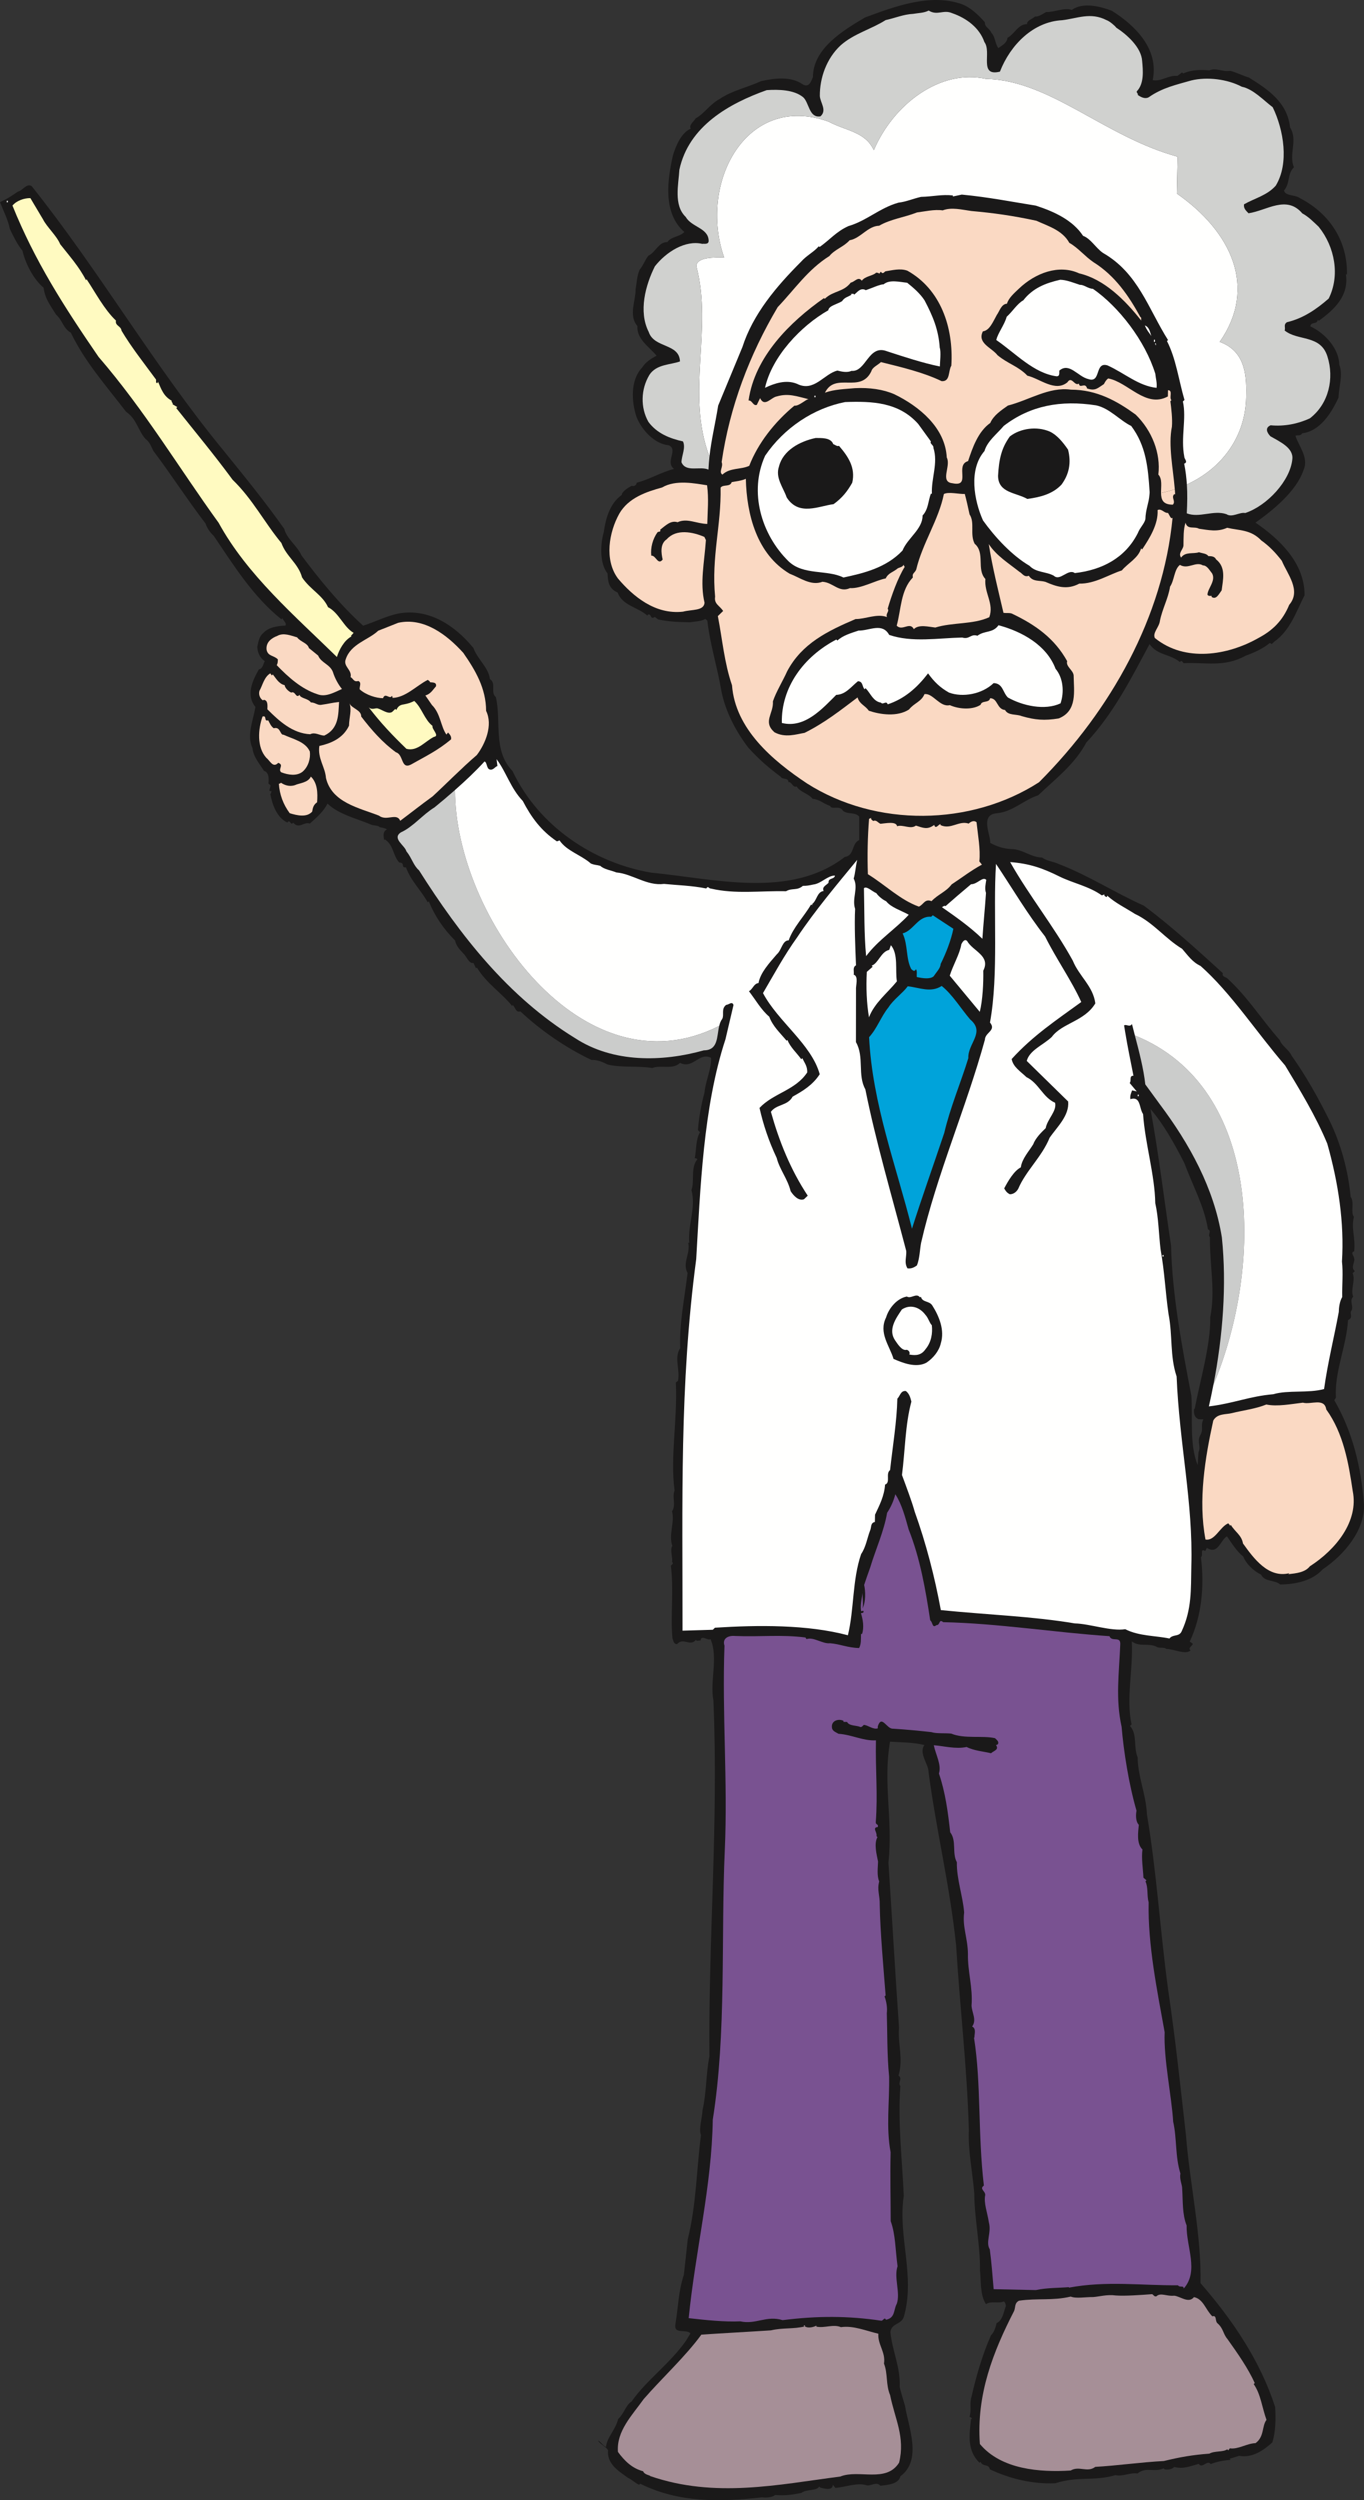 <?xml version="1.0" encoding="UTF-8" standalone="no"?>
<svg
   version="1.1"
   x="0"
   y="0"
   width="242.941"
   height="445.105"
   viewBox="0 0 242.941 445.105"
   id="svg923"
   sodipodi:docname="professor_with_pointer_0054053cwblnc.svg"
   inkscape:version="1.1.1 (c3084ef, 2021-09-22)"
   xmlns:inkscape="http://www.inkscape.org/namespaces/inkscape"
   xmlns:sodipodi="http://sodipodi.sourceforge.net/DTD/sodipodi-0.dtd"
   xmlns="http://www.w3.org/2000/svg"
   xmlns:svg="http://www.w3.org/2000/svg">
  <rect x="0" y="0" width="242.941" height="445.105" fill="#333333" stroke="none"/>
  <defs
     id="defs927" />
  <sodipodi:namedview
     id="namedview925"
     pagecolor="#ffffff"
     bordercolor="#666666"
     borderopacity="1.0"
     inkscape:pageshadow="2"
     inkscape:pageopacity="0.0"
     inkscape:pagecheckerboard="0"
     showgrid="false"
     fit-margin-top="0"
     fit-margin-left="0"
     fit-margin-right="0"
     fit-margin-bottom="0"
     inkscape:zoom="1.0466913"
     inkscape:cx="67.832798"
     inkscape:cy="238.84788"
     inkscape:window-width="1871"
     inkscape:window-height="1002"
     inkscape:window-x="0"
     inkscape:window-y="25"
     inkscape:window-maximized="0"
     inkscape:current-layer="svg923" />
  <g
     id="Layer_1"
     transform="translate(-138.298,-191.322)">
    <g
       id="g920">
      <path
         d="m 352.008,446.968 c -0.488,1.106 0.237,1.957 -0.247,2.876 l -0.144,2.322 c -1.499,-3.751 -0.847,-8.202 -1.129,-12.391 -1.673,-8.684 -3.425,-18.021 -3.611,-26.671 -1.223,-8.116 -2.165,-16.132 -3.664,-24.347 2.36,2.746 4.24,6.135 6.024,9.613 1.497,4.032 3.556,7.702 4.209,11.807 0.74,0.294 -0.112,0.927 0.343,1.4 -0.021,5.299 1.005,9.508 0.067,14.229 0.077,5.025 -1.823,11.307 -2.767,16.307 l -0.093,-0.004 c -0.092,0.487 -0.084,1.361 0.525,1.723 0.089,0.052 0.152,0.128 0.271,0.154 l 0.837,0.019 c -0.583,1.198 0.15,1.679 -0.621,2.963 m 29.217,12.063 c -0.509,-6.615 -2.048,-12.876 -5.279,-18.43 l 0.29,-0.462 c -0.272,-4.653 1.87,-9.07 2.156,-13.808 1.033,-0.441 0.212,-1.204 0.594,-1.659 0.481,-0.733 -0.427,-1.777 0.333,-2.505 -0.533,-1.22 0.433,-2.873 -0.095,-4.185 l 0.379,-0.366 c -0.824,-0.666 0.13,-1.669 -0.136,-2.326 0.008,-0.372 -0.724,-0.945 0.025,-1.209 0.243,-2.597 -0.566,-3.918 -0.054,-6.136 -0.634,-0.758 0.147,-2.602 -0.577,-3.545 -0.455,-4.753 -1.749,-9.429 -3.709,-13.472 -2.049,-4.135 -4.197,-7.992 -6.814,-11.675 -0.443,-1.032 -1.82,-1.806 -2.082,-2.741 -3.358,-3.791 -5.601,-7.559 -9.431,-11.081 -0.368,-0.193 -0.923,-0.298 -0.727,-0.854 -4.378,-3.998 -9.301,-8.474 -14.061,-12.017 -5.25,-2.343 -9.742,-5.323 -15.091,-7.389 -1.013,-0.488 -2.127,-0.513 -3.044,-1.182 -2.043,-0.043 -3.408,-1.468 -5.452,-1.511 -1.394,-0.031 -2.78,-0.525 -3.79,-1.104 0.123,-1.391 -1.936,-5.062 1.23,-5.273 2.887,-0.312 4.793,-2.407 7.32,-3.193 3.133,-2.998 6.442,-5.44 8.571,-9.394 4.854,-5.193 7.959,-11.358 11.255,-17.517 1.537,2.078 3.496,1.657 5.418,3.186 0.288,-0.46 0.556,0.104 0.646,0.2 3.817,-0.197 7.235,0.804 11.094,-1.345 1.499,-0.524 3.189,-1.325 4.232,-2.233 0.185,0.004 0.277,0.1 0.368,0.194 l 0.474,-0.454 c 2.833,-1.985 3.928,-5.403 5.384,-8.255 0.033,-5.763 -4.526,-10.046 -8.742,-12.924 2.927,-2.076 7.279,-5.517 8.57,-9.394 0.976,-2.211 -0.929,-4.297 -1.451,-6.076 0.47,-0.175 0.836,0.112 1.218,-0.437 3.171,-0.398 5.192,-3.609 6.46,-6.372 0.044,-1.952 0.828,-3.98 0.127,-5.855 -0.039,-2.697 -2.392,-5.536 -5.155,-6.805 0.113,-0.927 1.212,-0.253 1.327,-1.181 l 0.18,0.19 c 2.742,-1.987 5.397,-4.44 4.828,-8.265 l 0.184,0.004 c 0.125,-5.763 -2.927,-10.755 -8.354,-13.568 -0.916,-0.671 -2.597,-0.335 -2.854,-1.364 1.145,-1.37 0.527,-2.871 1.763,-4.146 -0.974,-2.345 0.753,-4.82 -0.685,-7.082 -0.463,-4.474 -3.947,-6.779 -7.341,-8.897 -0.833,-0.204 -2.119,-0.883 -3.323,-1.187 -1.306,0.25 -2.498,-0.612 -3.717,-0.08 -1.392,-0.123 -3.066,-0.159 -4.661,0.551 l -0.181,-0.19 -0.851,0.633 c -1.484,-0.218 -2.904,1.053 -4.387,0.742 1.143,-5.554 -3.139,-9.737 -7.266,-12.337 -2.029,-0.787 -5.175,-1.598 -7.157,-0.153 -1.291,-0.492 -2.984,0.402 -4.565,0.368 -0.656,0.357 -1.414,0.899 -1.969,0.795 -0.474,0.453 -1.502,0.711 -1.424,1.363 -1.58,-0.033 -2.176,1.721 -3.492,2.436 -0.113,0.927 -0.866,1.284 -1.622,1.826 -0.63,-0.852 -0.515,-1.965 -1.243,-2.725 -0.351,-0.843 -1.186,-0.954 -1.165,-1.884 -1.183,-1.327 -2.55,-2.658 -4.209,-3.251 -5.539,-1.886 -11.726,0.398 -17.161,2.42 -3.767,2.245 -9.231,5.475 -9.247,10.589 -0.295,0.737 -0.695,2.031 -1.887,1.261 -2.107,-1.44 -5,-1.037 -7.335,-0.53 -2.535,1.156 -5.15,1.656 -7.414,3.189 -1.787,0.985 -2.752,2.638 -4.257,3.443 -0.386,0.642 -1.233,1.182 -0.877,1.839 -1.688,0.709 -2.67,3.106 -3.17,4.769 -0.927,4.164 -1.893,10.187 2.032,13.618 -0.856,0.912 -2.341,0.787 -3.014,1.797 -1.58,-0.035 -2.085,1.813 -3.398,2.436 -0.575,0.732 -0.97,1.839 -1.542,2.478 -0.488,1.105 -0.514,2.313 -0.726,3.517 0.051,1.954 -1.309,4.622 0.324,6.516 -0.141,2.322 2.06,3.671 3.421,5.281 -1.035,0.536 -1.978,1.166 -2.556,2.083 -2.186,2.279 -1.9,6.19 -1.025,8.812 0.881,2.251 3.152,4.81 5.749,5.052 1.75,0.78 -0.714,2.959 0.934,4.204 -2.338,0.6 -4.318,1.859 -6.654,2.46 -0.01,0.466 -0.574,0.732 -0.849,0.541 -0.753,0.356 -1.791,1.076 -1.803,1.634 -2.171,1.534 -2.882,4.309 -3.21,6.627 -0.604,2.125 -0.77,5.562 0.679,7.36 0.061,1.488 0.221,2.701 1.788,3.385 0.878,2.344 3.571,2.588 5.304,4.112 l 0.097,-0.182 c 0.468,-0.178 0.456,0.38 0.732,0.572 0.093,0.002 0.371,0.008 0.468,-0.176 l 0.64,0.479 c 2.13,0.417 3.431,0.445 5.663,0.493 0.932,-0.165 1.954,-0.144 2.708,-0.592 l 0.367,0.286 c 0.468,4.194 1.776,8.221 2.518,12.607 0.758,3.735 2.635,7.216 4.807,10.053 1.906,2.085 3.551,3.515 5.746,5.144 0.269,0.563 1.393,0.121 1.374,0.959 0.654,-0.08 0.723,1.038 1.473,0.775 0.629,1.036 2.11,1.255 2.835,2.199 1.299,0.121 1.749,0.782 3.134,1.278 0.263,0.748 1.677,-0.243 2.305,0.886 1.009,0.672 2.043,0.135 2.86,0.991 l 0.003,4.184 c -1.406,0.62 -0.802,2.771 -2.575,3.013 -9.737,7.508 -23.234,3.872 -34.462,2.794 -10.1,-1.703 -20.004,-8.146 -24.719,-18.105 -3.548,-3.609 -1.944,-8.968 -2.972,-13.173 -1.006,-0.766 0.147,-2.415 -1.048,-3.184 -0.234,-2.05 -2.246,-3.582 -2.948,-5.549 -3.353,-4.07 -7.938,-7.051 -13.258,-6.142 -2.146,0.419 -4.216,1.491 -6.369,2.188 -4.016,-3.62 -7.821,-8.257 -10.983,-12.509 -0.799,-1.784 -2.635,-2.94 -3.061,-4.716 -3.61,-5.098 -6.963,-9.168 -10.858,-13.995 -12.235,-14.859 -21.914,-31.711 -34.14,-47.036 -0.916,-0.578 -1.599,0.802 -2.437,0.969 -1.322,0.902 -1.887,1.262 -3.203,1.885 0.618,1.594 1.422,3.099 1.758,4.779 0.621,1.316 1.425,2.914 2.242,3.86 0.509,2.244 1.938,5.064 3.764,6.591 0.236,1.957 1.233,3.188 2.222,4.789 1.185,1.048 1.249,2.446 2.627,3.218 2.493,5.168 6.124,9.244 9.833,14.066 1.925,1.342 2.071,3.205 3.43,4.815 0.827,0.577 1.084,1.512 1.441,2.169 3.076,4.066 6.044,8.685 9.302,12.939 0.26,0.842 0.894,1.693 1.441,2.169 3.514,5.191 7.021,10.843 12.048,14.858 l 0.191,-0.183 c 0.174,0.47 0.816,0.855 0.528,1.313 -1.489,0.062 -2.982,0.307 -3.933,1.311 -0.758,0.635 -0.871,1.563 -1.076,2.487 0.069,1.119 0.515,1.964 1.34,2.539 -0.29,0.459 -0.307,1.295 -1.055,1.465 -1.16,2.021 -2.328,4.601 -0.609,6.683 -0.424,2.502 -1.593,4.986 -0.528,7.333 0.152,1.584 1.425,3.006 2.053,4.044 1.108,0.303 0.791,2.061 0.788,2.249 0.182,0.188 0.458,0.288 0.362,0.472 -0.007,0.279 -0.489,1.105 0.166,0.839 -0.003,0.186 -0.009,0.464 -0.195,0.556 0.333,1.772 1.118,4.207 3.052,5.084 0.481,-0.731 0.541,0.663 1.022,0.022 1.089,1.234 1.864,-0.238 2.973,0.158 1.231,-1.089 2.463,-2.18 3.145,-3.56 1.91,1.901 5.333,2.719 7.637,3.697 0.552,0.292 1.299,0.123 1.662,0.5 0.371,0.103 0.835,0.113 1.293,0.402 -0.846,0.445 -0.583,1.195 -0.506,1.941 l 0.096,-0.182 c 1.652,1.055 1.427,2.911 2.61,4.146 1.115,0.023 0.164,0.932 1.188,0.861 0.878,2.436 2.613,3.961 3.867,6.22 l 0.189,-0.181 c 1.06,2.627 2.684,4.986 4.685,6.982 0.167,0.932 0.894,1.692 1.439,2.261 0.549,0.477 1.076,1.976 1.823,1.713 l 0.446,0.939 0.187,-0.088 c 1.707,2.826 4.367,4.463 6.27,6.828 l 0.097,-0.183 c 0.456,0.381 0.528,1.405 1.37,1.144 3.647,3.427 8.137,6.497 12.647,8.64 1.023,-0.07 2.13,0.42 2.863,0.807 2.313,0.606 5.576,0.211 7.985,0.634 1.501,-0.616 3.618,0.358 4.947,-0.916 2.3,1.164 3.391,-1.972 5.508,-0.904 0.144,1.862 -1.022,4.255 -1.158,6.204 -0.604,2.127 -1.032,4.721 -1.166,6.672 l 0.363,0.379 c -0.77,1.284 -0.623,3.055 -0.935,4.629 0.186,0.003 0.372,0.007 0.461,0.195 -1.241,1.46 -0.458,3.989 -1.047,5.464 0.862,3.181 -0.692,6.214 -0.387,9.383 l -0.186,-0.003 c 0.422,1.96 -1.101,3.602 -0.116,5.389 -0.565,4.638 -1.495,9.081 -1.31,13.364 -1.152,1.738 0.013,3.81 -0.403,5.847 l -0.378,0.27 c 0.32,6.704 -1.028,13.183 -0.227,19.243 -0.492,1.291 0.318,2.518 -0.452,3.712 0.519,1.871 -0.647,4.171 0.054,6.138 -0.48,0.733 0.138,2.232 -0.061,2.882 0.369,0.192 -0.009,0.464 -0.2,0.644 0.553,4.57 -0.094,8.737 0.281,12.93 0.179,0.378 0.165,1.028 0.813,1.041 1.144,-1.278 2.315,0.515 3.366,-0.762 0.087,0.278 0.462,0.099 0.833,0.108 0.118,-1.111 1.301,0.122 1.773,-0.24 1.417,3.283 -0.163,7.62 0.511,10.891 0.92,22.055 -0.902,42.01 -0.71,63.398 -0.623,3.056 -0.511,6.499 -1.228,9.552 -0.027,1.3 -0.721,3.331 -0.28,4.458 -0.78,6.025 -0.825,12.44 -2.35,18.542 -0.237,2.322 -0.461,4.177 -0.695,6.31 -0.996,3.142 -0.951,5.375 -1.487,8.709 -0.415,2.037 1.84,0.875 2.66,1.733 l -0.772,1.284 c -2.878,4.122 -7.031,7.008 -9.718,10.855 -1.036,0.631 -1.348,2.204 -2.389,3.113 -0.414,1.848 -2.026,3.303 -2.155,4.971 -0.552,-0.196 -0.909,-0.948 -1.461,-1.147 0.541,0.76 1.281,0.961 1.822,1.714 -0.237,2.415 1.781,3.664 3.52,4.913 0.829,0.388 1.281,0.955 2.019,1.249 l 0.191,-0.179 c 6.899,3.402 14.154,3.28 21.706,2.418 0.647,0.106 1.765,0.036 2.334,-0.417 1.856,0.135 2.973,-0.028 4.658,-0.364 0.944,-0.724 2.702,-0.314 3.184,-1.14 l 0.183,0.188 c 0.461,0.103 2.216,0.698 2.242,-0.509 l 0.453,0.567 c 1.862,-0.144 3.925,-1.032 5.68,-0.436 0.836,0.02 1.688,-0.707 2.326,0.052 1.396,-0.157 3.259,-0.305 3.568,-1.692 3.967,-2.888 1.4,-8.894 0.827,-12.536 -0.347,-1.214 -0.696,-2.245 -0.952,-3.366 0.17,-3.53 -1.348,-6.444 -1.65,-9.798 0.222,-1.576 1.887,-1.262 2.382,-2.648 2.111,-7.3 -1.088,-14.247 -0.002,-21.57 -0.241,-6.049 -1.111,-13.227 -0.602,-19.541 -0.546,-0.663 0.49,-1.291 -0.335,-1.867 0.904,-3.05 -0.158,-5.583 0.092,-8.551 -0.641,-9.125 -1.25,-19.741 -1.882,-29.331 0.818,-7.888 -1.001,-14.063 0.277,-21.565 2.042,0.135 3.996,0.087 6.124,0.596 -1.056,1.464 0.762,3.456 0.733,4.756 1.358,10.352 3.757,19.981 4.917,30.883 0.688,11.362 1.954,21.706 2.27,32.872 -0.172,3.808 0.678,7.546 0.966,11.365 0.005,4.185 1.101,9.416 1.011,13.599 0.232,2.143 -0.003,4.461 1.079,6.067 0.853,-0.635 2.233,-0.045 3.173,-0.491 0.274,0.193 0.36,0.567 0.353,0.846 -0.393,1.012 -0.52,2.498 -1.645,3.029 -0.103,0.465 -0.407,1.666 -0.978,2.118 -1.561,3.505 -2.667,7.382 -3.491,10.993 -0.393,1.201 0.045,2.418 -0.352,3.526 l 0.458,0.288 -0.191,0.183 c -0.341,2.966 -0.676,5.563 1.511,7.748 l 0.188,-0.18 c 0.353,0.939 1.482,0.311 1.647,1.336 3.496,1.656 7.565,2.671 11.662,2.483 4.119,-1.307 6.887,-0.318 10.724,-1.445 1.202,0.304 2.708,-0.5 3.91,-0.289 1.608,-1.267 2.887,-0.121 4.67,-0.922 l 0.183,0.189 c 0.647,0.109 1.396,-0.061 1.681,-0.429 1.666,0.41 2.793,-0.125 4.382,-0.555 0.631,0.946 1.506,-0.803 2.14,0.045 1.031,-0.441 2.43,-0.691 3.548,-0.758 l -0.182,-0.193 1.684,-0.521 c 2.409,0.422 4.394,-1.023 5.911,-2.384 0.595,-1.752 0.651,-4.356 0.505,-6.313 -2.614,-8.145 -7.572,-15.502 -13.286,-22.043 0.183,-8.549 -1.944,-17.894 -2.597,-26.37 -1.019,-8.945 -1.866,-17.055 -3.166,-25.825 -1.524,-11.373 -1.98,-20.406 -3.791,-31.321 -0.116,-3.351 -1.625,-6.73 -1.643,-10.076 -0.796,-1.974 -0.007,-4.094 -1.368,-5.609 l 0.284,-0.275 c -1.019,-4.577 0.303,-9.757 0.038,-14.782 1.372,1.05 2.876,0.247 4.35,0.928 0.458,0.382 1.487,0.033 1.758,0.41 1.488,0.033 3.416,1.096 4.364,0.279 -0.548,-0.477 0.295,-0.737 0.399,-1.197 l -0.551,-0.385 c 2.141,-4.513 2.631,-9.894 1.996,-15.022 0.47,-0.269 -0.243,-1.679 0.768,-1.098 l 0.29,-0.555 c 2.02,1.253 2.354,-1.342 3.577,-2.059 0.903,1.32 1.801,2.735 2.9,3.597 0.528,1.313 1.804,2.546 3.184,3.228 0.623,1.314 2.398,0.887 3.404,1.746 2.882,-0.032 5.778,-0.711 7.589,-2.719 3.773,-2.525 7.589,-6.999 7.317,-11.652"
         fill="#1a1919"
         id="path824" />
      <path
         d="m 360.246,262.129 c 0.068,-3.28 0.174,-8.197 -4.709,-9.943 6.769,-9.698 2.062,-19.638 -7.636,-26.409 0.035,-1.64 0.106,-4.918 0.142,-6.558 -13.046,-3.56 -22.673,-13.608 -34.151,-13.854 -8.161,-1.816 -16.5,4.567 -19.954,12.696 -1.57,-3.316 -4.849,-3.387 -8.094,-5.096 -14.65,-5.235 -23.199,10.984 -18.561,24.206 -1.64,-0.036 -4.919,-0.105 -4.953,1.533 2.98,11.351 -1.936,22.533 2.331,33.911 0.343,-3.146 1.027,-5.783 1.549,-9.085 1.471,-3.501 2.846,-6.913 4.315,-10.415 1.894,-5.909 6.092,-10.84 10.462,-15.211 0.955,-1.095 2.269,-1.716 3.126,-2.722 l 0.186,0.097 c 1.792,-1.261 2.939,-2.726 5.099,-3.702 3.275,-0.953 5.555,-3.229 8.925,-4.179 1.397,-0.156 2.524,-0.69 4.02,-1.03 2.139,-0.046 3.728,-0.479 5.676,-0.25 l -0.003,0.185 1.587,-0.338 c 4.917,0.478 8.436,1.206 13.164,1.958 3.415,1.095 6.636,2.651 8.436,5.386 1.385,0.496 2.278,2.188 3.564,3.054 6.245,3.574 8.061,9.935 11.568,15.496 l -0.192,0.181 c 1.61,3.103 2.085,6.926 3.123,10.482 l -0.284,0.272 c 0.678,3.084 -0.416,6.408 0.255,9.862 -0.008,0.373 0.724,0.946 -0.025,1.209 0.27,1.356 0.401,2.546 0.476,3.703 6.537,-2.99 10.413,-8.796 10.558,-15.439"
         fill="#fffffe"
         id="path826" />
      <path
         d="m 367.106,250.166 c 0.197,-0.553 -0.258,-1.028 0.403,-1.479 2.898,-0.682 5.256,-2.305 7.438,-4.211 2.037,-4.047 1.126,-9.181 -1.775,-12.777 -0.909,-0.856 -1.819,-1.804 -2.922,-2.387 -2.811,-3.315 -6.312,-0.507 -9.577,-0.019 -0.455,-0.475 -0.912,-0.856 -0.804,-1.598 1.884,-1.076 4.127,-1.586 5.652,-3.319 2.408,-3.947 1.422,-9.919 -0.538,-13.96 -1.646,-1.244 -3.465,-3.235 -5.502,-3.651 -2.575,-1.356 -6.189,-1.805 -8.995,-1.122 -2.713,0.779 -5.141,1.284 -7.596,2.998 -0.658,0.358 -1.393,-0.029 -1.944,-0.413 0.098,-0.277 -0.271,-0.378 -0.171,-0.655 1.33,-1.367 1.102,-3.695 0.952,-5.372 -0.134,-2.421 -2.688,-4.707 -4.615,-5.957 -0.271,-0.378 -1.184,-1.142 -1.737,-1.34 -2.851,-1.456 -5.201,-0.297 -7.906,0.017 -5.118,0.262 -9.205,4.359 -11.074,9.155 -3.832,0.94 -1.414,-3.472 -2.768,-5.267 -0.876,-2.53 -3.165,-4.253 -5.75,-5.144 -1.564,-0.686 -2.613,0.501 -4.173,-0.462 -0.846,0.446 -1.869,0.424 -2.803,0.591 -1.582,0.059 -3.27,0.766 -4.859,1.104 -2.544,1.62 -5.629,2.389 -7.999,4.477 -2.561,2.363 -3.752,5.871 -3.726,9.033 0.066,1.21 1.338,2.539 0.106,3.629 -2.052,0.328 -1.993,-2.46 -3.087,-3.414 -1.645,-1.336 -4.342,-1.394 -6.481,-1.255 -6.653,2.369 -13.899,6.397 -15.554,14.173 -0.149,2.6 -1.066,6.3 1.121,8.392 1.077,1.881 4.049,1.946 4.094,4.272 -0.016,0.743 -0.939,0.445 -1.128,0.534 -3.054,-0.716 -6.447,1.442 -8.456,4.003 -1.651,3.311 -2.959,8.026 -1.085,11.692 0.961,2.904 5.443,1.976 5.56,5.234 -1.688,0.614 -4.196,0.467 -5.445,2.394 -1.544,2.57 -1.613,5.823 -0.179,8.365 1.535,2.078 3.84,2.964 6.156,3.477 0.531,1.128 -0.241,2.507 -0.266,3.714 0.794,1.878 3.333,0.631 4.804,1.313 0.035,-0.815 0.104,-1.575 0.184,-2.316 -4.267,-11.377 0.649,-22.559 -2.331,-33.91 0.033,-1.639 3.313,-1.569 4.953,-1.534 -4.638,-13.221 3.911,-29.441 18.561,-24.206 3.245,1.71 6.524,1.78 8.094,5.096 3.454,-8.129 11.793,-14.511 19.954,-12.696 11.478,0.246 21.105,10.294 34.151,13.855 -0.037,1.639 -0.107,4.918 -0.142,6.558 9.697,6.769 14.404,16.711 7.636,26.408 4.883,1.746 4.777,6.664 4.709,9.943 -0.145,6.644 -4.021,12.449 -10.558,15.438 0.112,1.703 0.077,3.315 -0.016,5.141 2.212,0.884 4.753,-0.641 7.063,0.151 1.009,0.674 2.333,-0.414 3.351,-0.206 3.932,-1.31 8.028,-5.779 8.388,-9.584 0.231,-2.04 -2.259,-3.117 -3.911,-4.082 -0.636,-0.663 -0.99,-1.509 0.042,-1.952 2.414,0.238 4.936,-0.266 7.001,-1.244 3.405,-2.624 4.337,-7.16 3.12,-10.998 -1.219,-3.931 -5.243,-2.716 -7.62,-4.627"
         fill="#d0d1cf"
         id="path828" />
      <path
         d="m 347.193,281.167 c 0.572,-0.638 -0.346,-1.216 0.225,-1.856 l 0.188,0.004 c -0.016,-0.289 -0.044,-0.592 -0.066,-0.891 -0.785,0.261 -1.606,0.479 -2.451,0.665 0.016,1.139 0.304,2.086 2.104,2.078"
         fill="#fad9c3"
         id="path830" />
      <path
         d="m 347.025,267.309 c 0.123,-1.393 -0.113,-3.349 -0.273,-4.562 l 0.188,-0.182 c -0.453,-0.475 0.317,-1.76 -0.611,-1.779 l -0.023,1.114 c -3.952,2.148 -7.105,-2.57 -10.628,-3.203 -0.376,0.271 -0.569,0.639 -0.763,1.006 -1.132,0.72 -1.515,1.269 -2.993,0.774 -0.346,-1.216 -1.305,0.158 -1.467,-0.869 -0.756,0.543 -1.272,-1.423 -2.04,-0.23 -2.178,1.813 -4.917,-0.663 -7.137,-1.176 -1.637,-1.708 -3.487,-2.119 -5.314,-3.647 -0.996,-1.322 -3.674,-2.125 -2.607,-4.24 1.213,-0.161 1.806,-1.728 2.482,-2.923 0.478,-0.64 0.784,-1.935 1.81,-2.006 0.3,-1.017 1.246,-1.833 2.102,-2.651 2.943,-2.82 7.16,-4.403 10.752,-2.746 4.442,1.026 8.173,4.731 11.069,8.421 -0.088,-0.189 0.106,-0.556 -0.171,-0.656 -2.058,-3.762 -4.492,-7.348 -8.346,-9.756 -1.556,-1.055 -2.735,-2.568 -4.297,-3.439 -1.252,-2.259 -3.747,-2.963 -5.866,-3.938 -4.349,-0.931 -7.594,-1.372 -11.585,-1.735 -1.67,-0.223 -3.519,-0.727 -5.112,-0.11 -1.483,-0.219 -3.26,0.208 -4.564,0.366 -2.251,0.882 -4.769,1.2 -6.745,2.367 -2.047,0.048 -3.304,2.253 -5.262,2.583 -1.048,1.186 -2.639,1.617 -3.594,2.805 -3.863,2.428 -6.172,5.912 -9.215,9.1 -5.016,8.448 -8.563,17.763 -9.984,27.588 0.356,0.846 -0.594,1.755 0.138,2.235 1.329,-1.272 3.273,-0.859 4.777,-1.57 1.574,-4.059 4.537,-7.806 8.041,-10.708 0.833,0.111 2.07,-1.163 2.534,-1.153 -2.127,-0.511 -3.602,-1.101 -5.661,-0.495 -1.027,0.165 -2.181,1.999 -2.981,0.309 l -0.584,1.196 c -0.658,0.264 -0.819,-0.854 -1.472,-0.775 1.099,-7.787 7.367,-13.975 13.407,-18.217 l 0.186,0.097 c 1.519,-1.456 3.279,-1.138 4.616,-2.876 0.655,-0.079 1.329,-1.18 1.963,-0.33 0.573,-0.825 2.063,-0.885 2.54,-1.433 0.186,0.004 0.464,0.009 0.554,0.197 l 0.285,-0.365 0.183,0.189 c 0.273,0.192 0.469,-0.175 0.656,-0.264 1.118,-0.163 2.617,-0.595 3.908,-0.103 5.881,3.287 8.247,10.035 7.82,16.906 -0.578,0.917 -0.155,2.879 -1.733,2.752 -3.22,-1.558 -7.106,-2.477 -10.805,-3.393 -0.57,0.546 -1.509,0.896 -1.71,1.636 -1.947,4.05 -6.417,0.049 -8.264,3.821 1.593,-0.616 3.733,-0.663 5.317,-0.816 2.605,-0.13 5.018,0.202 7.043,1.081 4.417,2.141 9.078,5.961 9.337,11.266 0.804,1.504 -1.302,4.343 1.017,4.579 3.426,0.723 0.351,-3.248 2.781,-3.938 0.795,-2.403 1.786,-5.264 3.956,-6.797 0.589,-1.382 2.005,-2.283 3.136,-3.094 3.741,-0.944 7.326,-3.377 11.22,-2.829 4.65,0.008 8.231,2.037 11.527,4.432 2.915,2.851 4.502,6.885 4.049,10.687 0.733,0.765 0.464,2.122 0.477,3.277 0.845,-0.186 1.666,-0.404 2.451,-0.665 -0.297,-3.636 -1.186,-7.864 -0.515,-11.115"
         fill="#fad9c3"
         id="path832" />
      <path
         d="m 145.951,230.361 c 0.713,1.41 2.449,2.935 3.067,4.436 1.627,2.08 3.353,3.977 4.602,6.421 l 0.1,-0.183 c 1.621,2.451 3.139,5.367 5.233,7.364 -0.205,0.926 0.91,0.95 0.985,1.788 1.796,3.014 4.058,5.853 6.137,8.687 0.088,0.187 -0.104,0.554 0.172,0.654 0.093,0.002 0.189,-0.089 0.192,-0.275 0.532,1.22 0.967,2.624 2.437,3.4 -0.099,0.277 0.273,0.378 0.173,0.654 l 0.827,0.482 -0.189,0.182 c 3.62,4.542 6.703,8.235 10.046,12.769 3.553,3.425 5.693,7.654 8.684,11.252 0.878,2.435 2.992,3.598 3.68,6.123 1.442,2.168 3.654,3.145 4.629,5.306 1.933,0.971 2.805,3.593 4.553,4.561 l -0.476,0.548 0.09,0.094 c -1.316,0.715 -2.191,2.37 -2.59,3.664 -7.467,-7.32 -15.959,-14.569 -21.059,-23.883 -7.045,-9.729 -13.147,-19.995 -21.404,-29.563 -6.22,-9.061 -11.349,-17.074 -15.323,-26.922 0.764,-0.914 2.169,-1.349 3.19,-1.327 z"
         fill="#fffac1"
         id="path834" />
      <path
         d="m 139.506,227.34 0.187,0.004 0.005,-0.279 -0.187,-0.004 z"
         fill="#fffffe"
         id="path836" />
      <path
         d="m 344.067,257.854 c -1.825,-5.896 -6.532,-11.948 -11.112,-15.115 -0.838,-0.017 -1.658,-0.779 -2.31,-0.7 -1.201,-0.398 -2.4,-0.889 -3.514,-0.912 -2.618,0.594 -4.868,1.476 -6.586,3.671 -1.035,0.535 -1.998,2.095 -2.947,2.912 -0.403,1.479 -1.549,2.849 -1.854,4.144 3.481,2.4 6.662,5.908 10.739,6.46 0.558,0.012 0.475,-0.455 0.487,-1.012 1.8,-1.542 3.325,1.094 5.176,1.506 2.306,0.794 1.089,-3.139 3.399,-2.438 3.039,1.366 5.501,3.652 8.747,4.001 0.113,-0.929 -0.151,-1.678 -0.225,-2.517"
         fill="#fffffe"
         id="path838" />
      <path
         d="m 302.969,244.793 c -0.809,-1.227 -1.904,-2.18 -3.096,-3.135 -1.297,-0.121 -3.145,-0.626 -4.189,0.282 -0.651,-0.014 -2.153,0.697 -3.182,1.047 l -0.185,-0.097 c -0.831,-0.297 -1.311,0.438 -1.878,0.89 -0.088,-0.281 -0.463,-0.103 -0.65,-0.107 l 0.185,0.097 c -0.661,0.451 -1.218,0.44 -1.699,1.172 -0.848,0.54 -2.341,0.788 -2.453,1.622 -4.895,2.777 -10.032,8.246 -11.268,13.798 1.691,-0.8 3.752,-1.499 5.688,-0.714 3.034,1.552 4.779,-1.757 7.21,-2.357 0.74,0.202 1.759,0.411 2.511,0.054 2.598,0.241 2.982,-4.77 6.304,-3.491 3.046,0.996 6.37,2.089 9.426,2.713 0.016,-0.743 0.24,-2.598 -0.021,-3.348 -0.21,-3.259 -1.273,-5.699 -2.703,-8.426"
         fill="#fffffe"
         id="path840" />
      <path
         d="m 342.205,249.26 c 0.355,0.845 0.628,1.13 1.169,1.885 -0.264,-0.656 -0.338,-1.588 -1.169,-1.885"
         fill="#fffffe"
         id="path842" />
      <path
         d="m 343.824,251.805 -0.008,0.372 0.186,0.004 0.008,-0.372 z"
         fill="#fffffe"
         id="path844" />
      <path
         d="m 343.997,252.46 0.18,0.376 0.005,-0.372 z"
         fill="#fffffe"
         id="path846" />
      <path
         d="m 283.353,262.039 0.186,0.003 0.004,-0.278 -0.185,-0.003 z"
         fill="#fffffe"
         id="path848" />
      <path
         d="m 339.775,267.154 c -2.022,-0.974 -3.837,-3.151 -6.242,-3.667 -6.304,-0.973 -11.717,0.028 -16.444,3.645 -1.24,1.461 -2.942,2.727 -3.443,4.483 -2.86,3.286 -1.864,8.793 -0.266,12.361 2.167,3.023 5.167,6.247 8.29,8.08 1.181,1.236 2.953,0.995 4.331,1.767 1.094,1.048 2.539,-1.341 3.73,-0.477 4.846,-0.546 8.984,-2.69 11.217,-7.106 0.393,-1.014 1.151,-1.649 1.354,-2.48 0.038,-1.739 0.623,-2.891 0.718,-4.304 -1.422,0.191 -2.915,0.284 -4.476,0.25 1.561,0.034 3.054,-0.059 4.476,-0.25 0.01,-0.172 0.045,-0.334 0.038,-0.517 -0.278,-4.468 -0.659,-8.288 -3.283,-11.785"
         fill="#fffffe"
         id="path850" />
      <path
         d="m 304.545,271.048 c 0.104,-0.463 -0.727,-0.76 -0.44,-1.126 l -2.259,-3.117 c -3.449,-3.885 -8.186,-4.081 -13.026,-3.905 -5.602,1.088 -10.885,4.602 -14.245,9.552 -2.929,6.445 -0.673,14.025 4.153,18.777 2.642,2.569 6.851,1.449 9.794,2.907 3.549,-0.761 7.569,-1.697 10.519,-4.796 0.882,-2.212 3.612,-3.828 3.574,-6.246 1.044,-1.094 0.984,-2.581 1.477,-3.874 l 0.185,0.004 c -0.126,-2.793 1.141,-5.461 0.268,-8.176"
         fill="#fffffe"
         id="path852" />
      <path
         d="m 325.25,268.144 c -2.303,-0.979 -5.195,-0.576 -7.085,0.871 -1.534,2.105 -1.947,4.142 -2.104,7.022 0.029,3.069 3.192,2.951 5.211,4.11 2.425,-0.319 4.578,-0.925 6.1,-2.565 1.341,-1.831 1.757,-3.868 1.156,-6.207 -0.901,-1.319 -1.989,-2.646 -3.278,-3.231"
         fill="#1a1919"
         id="path854" />
      <path
         d="m 325.472,270.845 c -0.18,-0.375 -0.828,-0.39 -0.911,-0.856 -1.206,-0.211 -2.59,-0.706 -3.718,-0.08 -2.248,0.789 -2.676,3.29 -3.001,5.422 0.253,1.214 0.698,2.246 1.992,2.553 0.378,-0.363 0.846,-0.446 1.311,-0.436 1.477,0.497 3.438,0.167 4.763,-0.922 -0.087,-0.373 0.02,-0.929 0.486,-1.012 0.778,-1.563 0.258,-3.342 -0.733,-4.851 z"
         fill="#1a1919"
         id="path856" />
      <path
         d="m 286.706,270.386 c -0.439,-1.218 -2.208,-1.07 -3.136,-1.09 -2.804,0.59 -5.813,2.199 -6.527,5.068 -0.694,2.03 0.759,3.735 1.371,5.514 2.158,3.394 5.733,1.518 8.343,1.202 1.511,-1.084 2.467,-2.272 3.336,-3.833 0.615,-2.683 -0.737,-4.667 -2.368,-6.56 -0.284,0.18 -0.74,-0.203 -1.019,-0.301"
         fill="#1a1919"
         id="path858" />
      <path
         d="m 283.343,271.15 c -0.845,0.448 -2.149,0.513 -2.542,1.435 -1.042,0.906 -2.378,2.552 -1.58,4.336 0.439,1.218 1.06,2.625 2.442,3.212 1.765,0.038 3.357,-0.486 4.864,-1.382 1.06,-1.651 2.386,-2.925 1.124,-4.72 -1.361,-1.517 -2.354,-3.024 -4.308,-2.881"
         fill="#1a1919"
         id="path860" />
      <path
         d="m 346.326,282.636 c -0.654,0.079 -1.191,-0.862 -1.849,-0.504 0.132,2.513 -1.409,4.99 -2.755,7.006 l -0.181,-0.19 c -0.503,1.757 -2.382,2.647 -3.431,3.927 -2.247,0.695 -4.795,2.408 -7.583,2.348 -2.164,1.161 -4.01,0.563 -6.036,-0.316 -1.016,-0.302 -2.232,0.046 -2.953,-1.086 -0.846,0.353 -1.198,-0.491 -1.659,-0.687 -1.919,-1.528 -4.122,-2.878 -5.472,-4.952 0.653,4.199 1.683,8.217 2.618,12.236 0.557,0.107 1.211,-0.066 1.67,0.223 4.051,1.946 7.44,4.344 9.677,8.39 -0.3,0.922 1.08,1.605 1.152,2.535 0.035,2.791 0.703,6.337 -2.673,7.66 -2.52,0.411 -4.189,0.282 -6.592,-0.42 -0.923,-0.392 -2.417,-0.051 -2.954,-1.087 -1.484,-0.125 -1.257,-2.071 -2.65,-2.1 -0.205,0.924 -1.496,0.34 -1.699,1.171 -1.321,0.902 -3.737,0.85 -5.488,0.067 -1.777,0.429 -3.021,-2.202 -4.514,-1.955 -0.588,1.382 -1.799,1.542 -2.754,2.73 -2.076,1.35 -5.134,0.913 -7.165,0.218 -0.631,-0.943 -1.65,-1.151 -1.996,-2.367 -3.119,2.351 -5.861,4.523 -9.432,6.306 -1.493,0.247 -3.463,0.949 -5.391,-0.115 -2.098,-1.906 -0.117,-3.257 -0.256,-5.493 0.597,-1.753 1.752,-3.589 2.533,-5.337 2.617,-4.965 7.222,-7.19 12.194,-9.315 1.675,0.036 3.837,-1.034 5.586,-0.346 -0.264,-0.657 0.488,-1.012 0.128,-1.486 0.702,-2.402 1.787,-5.446 3.04,-7.467 -0.09,-0.095 -0.181,-0.189 -0.177,-0.376 -0.288,0.461 -0.659,0.452 -1.037,0.63 -0.852,0.726 -1.69,0.8 -2.178,1.814 -1.773,0.334 -4.409,1.856 -6.358,1.723 -1.973,0.886 -2.953,-0.994 -4.905,-1.129 -2.062,0.792 -3.983,-0.735 -5.828,-1.425 -5.874,-3.474 -7.677,-10.581 -7.819,-16.905 -0.752,0.354 -1.683,0.427 -2.524,0.595 -0.297,0.924 -1.495,0.34 -1.973,0.982 0.135,6.697 -1.658,12.33 -0.975,19.413 -0.213,1.296 0.802,1.596 1.433,2.54 l -0.947,0.911 c 0.836,4.294 1.124,8.205 2.524,12.327 0.579,7.731 7.152,13.357 13.385,17.487 12.294,7.796 29.129,7.599 41.292,-0.229 12.827,-12.836 22.11,-29.466 23.791,-47.098 -0.288,0.367 -0.549,-0.477 -0.819,-0.854"
         fill="#fad9c3"
         id="path862" />
      <path
         d="m 256.229,278.102 c -2.806,0.776 -5.991,1.825 -7.631,4.671 -1.84,3.308 -2.687,8.217 -0.248,11.524 2.72,3.221 6.651,6.468 11.59,5.921 1.587,-0.43 3.72,-0.106 3.845,-1.592 -0.854,-3.551 -0.031,-7.16 0.241,-11.153 l -0.269,-0.563 c -2.025,-0.879 -4.989,-1.502 -6.704,0.413 -1.226,0.812 -0.984,2.491 -0.726,3.612 -0.862,1.097 -1.194,-0.769 -2.031,-0.694 -0.157,-1.399 0.25,-2.972 1.111,-4.16 0.189,-0.182 0.65,0.014 0.474,-0.455 0.945,-0.724 1.895,-1.726 3.098,-1.329 1.69,-0.8 3.341,0.258 5.293,0.3 0.048,-2.323 0.283,-4.456 -0.038,-6.881 -2.132,-0.326 -5.557,-1.05 -8.005,0.386"
         fill="#fad9c3"
         id="path864" />
      <path
         d="m 310.134,279.257 c 0.258,0.936 0.601,2.43 0.853,3.645 0.989,1.508 0.017,3.533 0.911,5.226 1.917,1.622 0.275,4.563 1.909,6.27 -0.239,2.507 1.58,4.405 0.693,6.804 -2.913,1.332 -6.527,0.882 -9.617,1.839 -1.115,-0.117 -2.963,-0.621 -3.818,0.29 -0.714,-1.41 -2.056,0.42 -3.057,-0.623 0.809,-2.959 0.693,-6.308 2.881,-8.587 -0.17,-0.747 0.295,-0.736 0.588,-1.381 1.122,-4.718 4.002,-8.841 4.937,-13.469 0.849,-0.449 2.789,0.059 3.72,-0.014"
         fill="#fad9c3"
         id="path866" />
      <path
         d="m 351.845,285.451 c 1.668,0.223 3.241,0.628 5.025,-0.171 2.127,0.511 4.178,0.275 6.089,2.269 1.372,0.96 2.556,2.194 3.642,3.611 0.971,2.347 3.514,5.284 1.317,7.839 -1.177,2.858 -2.979,4.586 -5.519,5.926 -5.365,3.047 -13.017,4.37 -18.411,-0.022 -0.444,-0.94 0.785,-1.936 0.903,-3.05 0.418,-2.13 1.479,-3.966 1.807,-6.097 0.765,-1.1 0.713,-3.054 1.754,-3.868 1.469,0.867 2.805,-0.683 4.091,0.087 0.743,0.016 1.099,0.767 1.642,1.429 0.716,1.318 -0.801,2.681 -0.825,3.794 0.179,0.283 0.461,0.198 0.74,0.204 l -0.005,0.186 c 0.823,0.575 1.313,-0.531 1.792,-1.171 0.224,-1.854 0.833,-4.073 -0.996,-5.508 -0.27,-0.563 -0.826,-0.575 -1.384,-0.587 -0.27,-0.47 -1.105,-0.489 -1.659,-0.686 -1.031,0.35 -2.415,-0.146 -3.184,0.954 -0.63,-0.85 0.499,-1.478 0.423,-2.315 0.026,-1.209 -0.035,-2.698 0.363,-3.898 0.345,1.309 1.569,0.592 2.395,1.074"
         fill="#fad9c3"
         id="path868" />
      <path
         d="m 326.298,310.381 c 1.359,1.609 1.585,4.125 0.891,6.156 -2.82,1.334 -6.797,0.412 -9.37,-1.038 -0.913,-0.856 -0.876,-2.53 -2.549,-2.565 -2.088,2.002 -5.541,2.58 -7.94,1.689 -1.563,-0.869 -2.655,-1.917 -3.738,-3.427 -2.011,2.654 -4.282,4.558 -7.184,5.518 -0.266,-0.75 -0.842,0.167 -1.204,-0.305 -1.39,-0.216 -1.824,-1.619 -2.733,-2.569 l -0.191,0.183 c -0.456,-0.476 -0.25,-1.401 -1.178,-1.422 -1.231,0.997 -2.189,2.371 -3.864,2.429 -2.47,2.458 -5.615,6.017 -9.686,4.998 -0.144,-6.324 3.881,-11.817 9.711,-14.855 l 0.182,0.19 c 0.949,-0.908 2.445,-1.34 3.758,-1.779 1.951,0.042 4.215,-1.49 5.469,0.769 4.062,1.388 8.728,0.559 13.006,0.466 1.294,0.399 1.505,-0.714 2.706,-0.314 1.323,-0.996 2.703,-0.409 3.759,-1.874 4.159,1.112 8.571,3.531 10.155,7.75"
         fill="#fffffe"
         id="path870" />
      <path
         d="m 224.876,317.878 c -0.006,-4 -1.89,-7.201 -4.054,-10.318 -2.907,-3.221 -7.024,-6.38 -11.601,-5.362 l -3.563,1.411 c -1.709,1.637 -4.887,2.314 -5.782,5.083 -0.493,1.293 1.168,1.885 0.862,3.181 0.459,0.195 0.537,0.94 1.379,0.681 0.647,0.291 0.164,1.026 0.246,1.492 1.188,1.049 2.944,1.552 4.151,1.578 0.397,-1.108 1.205,0.304 1.59,-0.431 -0.002,0.091 0.182,0.189 0.085,0.373 2.325,-0.043 4.23,-2.14 6.301,-3.212 l 0.365,0.287 c -0.194,0.367 1.305,-0.157 1.097,0.862 -0.572,0.636 -0.959,1.371 -1.895,1.631 l 1.172,1.699 c 1.546,1.521 1.591,3.94 2.585,5.262 l 0.286,-0.365 c 0.364,0.379 0.634,0.756 0.533,1.219 -2.369,1.995 -4.623,3.063 -7.164,4.498 -1.787,0.889 -1.263,-1.795 -2.651,-2.197 -2.379,-1.725 -4.377,-4 -6.186,-6.364 0.026,-1.208 -1.736,-1.432 -2.088,-2.369 0.438,1.312 -0.051,2.417 -0.084,3.999 -1.073,2.3 -3.325,3.182 -5.284,3.604 -0.328,2.224 1.034,3.742 1.178,5.697 1.022,4.393 5.929,5.335 9.434,6.71 1.373,1.054 3.172,-0.583 3.793,0.92 1.698,-1.265 3.875,-2.985 5.763,-4.341 2.467,-2.271 5.321,-5.185 7.877,-7.361 1.53,-2.013 2.905,-5.331 1.655,-7.867"
         fill="#fad9c3"
         id="path872" />
      <path
         d="m 194.961,308.03 c 0.53,1.315 2.107,1.534 2.636,2.939 0.346,1.124 0.972,2.251 1.608,3.011 -1.41,0.619 -2.915,1.518 -4.391,0.928 -2.771,-0.897 -5.141,-2.993 -7.234,-5.175 0.19,-0.276 0.2,-0.649 0.206,-1.02 -0.727,-0.759 -1.755,-0.503 -2.008,-1.717 -0.155,-1.397 0.975,-2.117 1.912,-2.469 1.131,-0.627 2.42,-0.042 3.53,0.261 0.631,0.85 1.838,0.971 2.098,1.904 z"
         fill="#fad9c3"
         id="path874" />
      <path
         d="m 186.704,311.572 0.189,-0.181 c 0.544,0.662 1.08,1.696 2.098,1.904 0.082,0.559 0.72,1.131 1.182,1.326 0.749,-0.355 0.81,1.134 1.476,0.404 0.173,0.655 1.477,0.591 2.018,1.345 0.836,0.018 1.198,0.583 1.944,0.414 1.213,-0.161 1.682,-0.335 3.078,-0.492 -0.141,2.229 -0.008,4.743 -2.639,5.988 -0.836,-0.018 -1.659,-0.687 -2.505,-0.241 -3.157,-0.16 -5.528,-2.349 -7.623,-4.441 0.015,-0.649 0.129,-1.577 -0.613,-1.686 l -0.188,0.09 c -0.459,-0.29 -0.816,-0.947 -0.614,-1.688 0.578,-1.009 0.794,-2.401 1.924,-3.12 z"
         fill="#fad9c3"
         id="path876" />
      <path
         d="m 215.335,320.555 c -0.197,0.552 1.356,1.795 0.237,1.957 -1.597,0.802 -2.937,2.633 -4.882,2.126 -2.459,-2.376 -4.549,-4.559 -6.721,-7.396 0.639,0.573 1.209,0.025 1.671,0.222 0.738,0.202 1.742,1.06 2.496,0.612 l 0.569,-0.546 0.182,0.19 c 0.292,-0.645 0.671,-0.916 1.323,-0.994 0.841,-0.169 1.121,-0.255 1.874,-0.611 1.367,1.237 1.787,3.293 3.251,4.44"
         fill="#fffac1"
         id="path878" />
      <path
         d="m 186.066,319.556 c 0.269,0.471 0.443,1.031 0.993,1.416 1.217,-0.348 1.089,1.232 1.742,1.153 1.656,0.78 3.879,1.2 4.68,2.983 0.157,1.211 -0.246,2.691 -1.288,3.599 -1.041,0.813 -2.524,0.596 -3.814,0.103 -0.638,-0.572 0.585,-1.29 -0.523,-1.684 -0.951,1.001 -1.478,-0.403 -2.12,-0.884 -1.723,-1.896 -1.469,-5.143 -0.677,-7.358 0.84,-0.263 0.164,0.933 1.007,0.672"
         fill="#fad9c3"
         id="path880" />
      <path
         d="m 219.345,331.963 c -1.227,1.081 -2.469,2.135 -3.669,3.105 -2.074,1.257 -3.794,3.453 -5.954,4.428 -1.696,1.079 0.695,2.34 0.951,3.368 0.998,1.23 1.248,2.537 2.252,3.395 7.285,11.501 15.881,22.565 27.813,29.887 6.785,4.423 15.529,4.239 22.92,2.166 2.601,-0.02 2.287,-2.475 2.738,-4.349 -24.207,12.32 -47.067,-19.463 -47.051,-42"
         fill="#cbcccb"
         id="path882" />
      <path
         d="m 340.435,375.668 c 0.746,2.863 1.536,5.842 1.849,8.699 l 2.621,3.589 c 5.242,6.993 9.629,14.899 11.019,23.666 0.875,8.438 0.18,17.547 -1.505,26.237 8.852,-21.118 8.909,-52.946 -13.984,-62.191"
         fill="#cbcccb"
         id="path884" />
      <path
         d="m 377.314,415.893 c 0.426,-6.869 -0.631,-13.959 -2.618,-20.975 -2.034,-4.879 -4.73,-9.306 -7.513,-13.923 -5.082,-5.873 -9.58,-12.851 -15.055,-17.709 -1.474,-0.684 -2.283,-1.91 -3.282,-3.048 -3.03,-1.83 -5.107,-4.665 -8.421,-6.223 -1.652,-1.06 -3.493,-1.935 -4.951,-3.269 0.088,0.187 -0.099,0.277 -0.099,0.277 -0.185,-0.098 -0.461,-0.195 -0.363,-0.473 l -0.468,0.177 c -2.289,-1.631 -5.068,-2.155 -7.46,-3.321 -3.128,-1.556 -5.436,-2.348 -8.87,-2.61 3.404,6.026 7.843,11.514 11.152,17.536 1.149,2.815 3.622,4.54 4.022,7.618 -1.929,3.212 -5.934,3.499 -7.751,5.969 -1.521,1.456 -3.955,2.335 -4.465,4.277 l 7.377,7.223 c 0.226,2.515 -1.956,4.515 -3.298,6.439 -1.375,3.409 -4.218,5.861 -5.59,9.085 -0.29,0.553 -0.857,1.004 -1.507,0.991 -0.551,-0.291 -0.731,-0.573 -0.999,-1.044 0.677,-1.288 1.739,-3.125 2.961,-3.749 0.221,-1.576 1.457,-2.851 2.229,-4.137 0.394,-1.106 1.535,-2.199 2.198,-2.835 0.315,-1.667 2.017,-3.026 1.677,-4.522 -2.21,-0.975 -2.9,-3.501 -5.108,-4.572 -1.093,-1.044 -2.378,-1.818 -2.627,-3.216 3.809,-4.197 8.053,-6.988 12.397,-10.15 -1.686,-3.755 -4.482,-7.72 -6.442,-11.666 -3.261,-4.163 -5.772,-8.494 -8.744,-12.927 -0.553,8.449 0.509,19.631 -1.07,28.243 1.177,1.421 -0.875,1.749 -0.904,3.049 -3.327,12.11 -8.606,24.085 -11.375,36.207 -0.21,1.111 -0.245,2.784 -0.735,3.983 -0.474,0.361 -1.038,0.628 -1.686,0.522 -0.629,-1.038 -0.143,-2.049 -0.213,-3.076 -2.492,-9.535 -5.441,-19.548 -7.287,-28.793 -1.432,-2.543 -0.155,-5.768 -1.678,-8.406 l 0.013,-9.297 c -0.077,-0.746 0.515,-2.408 -0.407,-2.706 0.104,-0.553 -0.251,-1.306 0.407,-1.666 -0.122,-2.976 -0.309,-7.258 -0.157,-10.044 -0.611,-1.874 0.637,-3.706 -0.257,-5.4 0.302,-1.014 0.324,-2.037 0.63,-3.332 -3.532,4.295 -7.54,9.043 -10.709,13.81 -2.3,3.205 -4.14,6.607 -6.072,9.912 2.682,5.079 8.641,9.113 10.104,14.444 -1.249,1.925 -3.039,3.003 -4.827,3.987 -0.872,1.654 -2.911,1.333 -3.869,2.707 1.467,5.238 3.498,10.302 6.56,14.926 l -0.665,0.636 c -0.938,0.351 -1.846,-0.598 -2.386,-1.447 -0.511,-2.149 -1.962,-3.854 -2.478,-5.911 -1.421,-3.006 -2.382,-5.908 -3.061,-8.899 2.473,-2.643 6.388,-3.116 8.503,-6.326 0.023,-1.117 -0.432,-1.59 -0.876,-2.529 l -0.19,0.181 c -0.814,-1.134 -1.999,-2.181 -2.438,-3.399 l -0.189,0.09 c -1.178,-1.421 -2.453,-2.563 -3.068,-4.252 -1.462,-1.241 -2.447,-3.028 -3.623,-4.54 0.753,-0.45 0.867,-1.376 1.704,-1.452 0.321,-1.853 1.938,-3.585 3.272,-5.137 0.852,-0.724 0.985,-2.49 2.1,-2.465 0.794,-2.307 2.786,-4.31 3.947,-6.331 l 0.372,0.009 -0.184,-0.097 c 0.946,-0.726 0.884,-2.213 2.096,-2.373 -0.355,-0.751 0.485,-1.013 0.87,-1.469 -0.074,-0.932 1.032,-0.538 1.141,-1.278 -1.301,-0.029 -2.448,1.435 -3.844,1.592 -0.748,0.169 -1.216,0.251 -1.866,0.239 -1.043,0.906 -1.961,0.33 -2.997,0.959 -4.646,-0.099 -9.03,0.55 -13.379,-0.474 -0.464,-0.01 -0.453,-0.567 -0.836,-0.017 -2.594,-0.521 -5.194,-0.578 -7.513,-0.813 -3.078,0.399 -5.634,-1.795 -8.512,-2.043 -0.921,-0.391 -2.129,-0.51 -2.856,-1.178 -0.741,-0.2 -0.929,-0.111 -1.667,-0.406 -1.734,-1.524 -4.322,-2.232 -5.582,-4.119 l -0.47,0.176 c -2.841,-1.92 -4.558,-4.283 -6.076,-7.195 -2.181,-2.279 -2.956,-5.179 -4.675,-7.447 l 0.159,1.214 c -0.468,0.174 -0.761,0.818 -1.406,0.618 -0.554,-0.195 -0.439,-1.31 -0.9,-1.412 -1.552,1.705 -3.379,3.427 -5.247,5.071 -0.016,22.538 22.844,54.321 47.052,42 0.115,-0.468 0.273,-0.904 0.543,-1.254 0.387,-0.734 -0.242,-1.772 0.704,-2.495 0.465,0.01 1.038,-0.72 1.301,0.028 l -1.434,6.106 c -3.978,12.096 -4.476,26.684 -5.208,39.127 -2.994,22.532 -2.413,43.189 -2.44,66.153 l 5.397,-0.163 0.378,-0.365 c 7.635,-0.487 16.471,-0.577 23.682,1.345 1.124,-4.625 0.769,-9.839 2.356,-14.455 0.867,-1.281 1.084,-2.857 1.578,-4.151 0.29,-0.55 0.028,-1.393 0.869,-1.563 l 0.028,-1.297 c 0.778,-1.659 1.652,-3.315 1.788,-5.356 1.031,-0.352 0.044,-1.954 0.894,-2.584 0.461,-4.27 1.206,-8.623 1.294,-12.712 0.476,-0.455 0.589,-1.474 1.516,-1.362 0.641,0.477 0.811,1.227 0.984,1.88 -1.112,4.16 -1.117,8.715 -1.675,13.074 0.791,2.156 1.76,4.687 2.277,6.557 2.018,5.624 3.563,11.607 4.644,17.488 8.165,0.83 16.344,1.095 23.847,2.37 2.696,0.058 6.479,1.442 8.999,1.032 2.481,1.261 5.461,1.14 7.867,1.656 0.67,-0.82 1.678,-0.244 2.167,-1.256 1.849,-3.956 1.648,-7.495 1.734,-11.585 0.338,-11.335 -2.137,-21.803 -2.62,-33.81 -1.225,-3.652 -0.682,-7.265 -1.438,-11.095 -0.567,-3.917 -0.679,-7.361 -1.425,-11.559 -0.316,-2.612 -0.346,-5.588 -0.941,-8.203 -0.078,-5.023 -1.817,-10.64 -2.17,-15.854 -0.72,-1.038 -0.393,-3.263 -2.267,-2.653 -0.081,-0.651 0.115,-1.021 0.312,-1.574 l 0.834,0.204 -1.271,-1.515 c 0.381,-0.364 -0.159,-1.304 0.679,-1.287 -0.507,-2.586 -1.073,-5.297 -1.48,-7.798 -0.189,-0.065 -0.363,-0.141 -0.554,-0.203 0.191,0.062 0.365,0.138 0.554,0.203 -0.064,-0.39 -0.134,-0.789 -0.189,-1.164 0.378,-0.271 1.016,0.393 1.402,-0.249 0.165,0.67 0.345,1.358 0.523,2.045 22.892,9.246 22.835,41.074 13.984,62.191 -0.25,1.291 -0.519,2.575 -0.81,3.844 4.475,-0.554 7.197,-1.8 11.482,-2.172 2.621,-0.781 6.234,-0.144 9.039,-0.922 0.66,-4.728 1.778,-9.17 2.619,-13.706 0.015,-0.743 0.132,-1.858 0.615,-2.684 -0.047,-2.139 0.185,-4.272 -0.05,-6.326"
         fill="#fffffe"
         id="path886" />
      <path
         d="m 194.773,334.155 c -0.662,0.45 -0.766,1.006 -0.873,1.654 -0.953,1.096 -2.711,0.688 -4.003,0.285 -1.176,-1.604 -1.791,-3.291 -1.933,-5.246 0.186,0.005 0.28,-0.087 0.376,-0.179 0.548,0.383 1.47,0.775 2.501,0.425 0.751,-0.355 2.332,-0.413 2.822,-1.519 1.184,1.141 1.24,2.908 1.11,4.58"
         fill="#fad9c3"
         id="path888" />
      <path
         d="m 293.821,337.488 c 0.565,-0.268 0.831,0.296 1.293,0.491 0.932,-0.073 2.8,-0.498 2.965,0.436 1.03,-0.351 2.406,0.61 3.351,-0.114 1.292,0.399 2.029,0.789 3.257,-0.117 0.259,0.844 0.743,-0.077 1.118,-0.162 l -0.003,0.187 c 1.841,0.877 3.273,-0.859 5.025,-0.265 0.382,-0.363 0.945,-0.629 1.401,-0.248 0.231,2.237 0.733,4.851 0.502,6.983 l 0.453,0.57 c -1.974,1.072 -3.584,2.34 -5.377,3.509 -1.053,1.373 -2.361,1.716 -3.596,2.993 -1.198,-0.493 -1.41,0.621 -2.252,0.974 -3.325,-1.187 -5.962,-3.847 -9.083,-5.772 -0.114,-3.353 -0.042,-6.697 0.211,-9.853 l 0.378,-0.177 c -0.101,0.275 0.176,0.374 0.357,0.565"
         fill="#fad9c3"
         id="path890" />
      <path
         d="m 313.912,350.285 c -0.145,2.322 -0.497,5.848 -0.641,8.168 -2.277,-2.188 -4.752,-3.913 -7.226,-5.639 0.186,0.003 0.382,-0.365 0.656,-0.174 1.233,-1.089 3.127,-2.721 4.548,-3.9 1.114,0.024 2.077,-1.443 2.713,-0.778 -0.11,0.739 -0.313,1.574 -0.05,2.323"
         fill="#fffffe"
         id="path892" />
      <path
         d="m 296.12,351.761 c 0.906,1.137 2.662,1.639 4.039,2.412 -2.378,2.555 -5.49,4.532 -7.596,7.368 -0.379,-4.007 -0.29,-8.095 -0.391,-12.095 0.474,-0.453 1.475,0.588 2.212,0.885 0.451,0.659 1.276,1.235 1.736,1.43"
         fill="#fffffe"
         id="path894" />
      <path
         d="m 308.102,356.669 c -0.414,2.037 -1.302,4.343 -2.272,6.274 -0.016,0.743 -0.774,1.471 -1.257,2.204 -0.662,0.543 -1.957,0.33 -2.976,0.123 -0.083,-0.468 0.114,-1.021 -0.157,-1.399 -0.292,0.553 -0.561,0.175 -0.838,-0.018 -0.982,-1.88 -0.559,-4.289 -1.535,-6.356 1.963,-0.515 2.764,-3.194 5.083,-2.961 l 0.285,-0.272 z"
         fill="#00a3da"
         id="path896" />
      <path
         d="m 313.429,364.128 c 0.048,2.142 -0.112,5.297 -0.622,7.333 l -5.349,-6.438 c 0.599,-1.94 1.755,-3.774 2.075,-5.627 0.193,-0.367 0.578,-1.013 1.032,-0.535 0.987,1.787 4.223,2.6 2.864,5.267"
         fill="#fffffe"
         id="path898" />
      <path
         d="m 298.044,366.029 c -1.717,2.103 -3.986,3.821 -4.971,6.404 -0.413,-2.426 -0.538,-5.311 -0.384,-8.096 l 1.043,-0.911 -0.185,-0.188 c 1.221,-0.439 1.635,-2.477 3.133,-2.816 l 0.294,-0.83 c 1.362,1.609 0.742,4.48 1.07,6.437"
         fill="#fffffe"
         id="path900" />
      <path
         d="m 311.102,372.819 c 2.742,2.29 -0.461,4.267 -0.332,6.874 -1.301,4.25 -3.259,8.856 -4.283,13.297 -1.886,5.633 -4.065,11.721 -5.759,17.078 -2.738,-11.029 -7.056,-22.186 -7.637,-34.102 1.429,-1.55 2.125,-3.673 3.46,-5.318 0.867,-1.378 2.47,-2.459 3.428,-3.74 2.133,0.232 4.064,1.205 6.045,-0.056 1.921,1.53 3.446,4.072 5.078,5.967"
         fill="#00a3da"
         id="path902" />
      <path
         d="m 340.936,386.476 0.186,0.005 0.007,-0.28 -0.185,-0.003 z"
         fill="#fffffe"
         id="path904" />
      <path
         d="m 345.346,415.023 0.185,0.005 0.007,-0.278 -0.185,-0.005 z"
         fill="#fffffe"
         id="path906" />
      <path
         d="m 302.327,422.194 c 0.258,1.024 1.474,0.682 2.015,1.527 1.258,1.98 2.229,4.42 1.527,6.73 -0.309,1.387 -1.357,2.665 -2.584,3.478 -1.88,0.981 -4.278,0 -5.842,-0.685 -0.696,-2.338 -2.691,-4.613 -1.329,-7.373 0.499,-1.662 1.931,-3.399 3.705,-3.732 0.733,0.481 1.688,-0.711 2.322,0.141 z"
         fill="#1a1919"
         id="path908" />
      <path
         d="m 303.096,425.368 c 0.547,0.57 0.714,1.412 1.169,1.887 0.157,1.399 -0.064,2.975 -1.115,4.253 -0.767,1.098 -1.697,1.172 -2.902,0.96 0.193,-0.368 -0.076,-0.746 -0.446,-0.848 -0.844,0.263 -1.651,-1.057 -2.103,-1.717 -1.262,-1.887 0.178,-3.901 1.233,-5.461 1.509,-0.989 3.171,-0.397 4.164,0.926"
         fill="#fffffe"
         id="path910" />
      <path
         d="m 379.228,456.756 c -0.729,-4.945 -1.641,-10.262 -4.71,-14.513 -0.327,-2.145 -2.772,-0.803 -4.159,-1.207 -2.052,0.237 -4.571,0.74 -6.514,0.326 -1.97,0.795 -4.115,1.029 -6.172,1.541 -1.027,0.26 -2.604,0.039 -3.282,1.327 -1.443,6.569 -2.722,14.166 -1.384,21.168 1.669,0.317 2.559,-2.268 4.062,-2.886 0.086,0.185 0.365,0.285 0.268,0.471 l 0.189,-0.183 c 0.719,1.224 1.914,1.807 2.16,3.303 1.896,2.642 4.516,6.229 8.257,5.288 l -0.192,0.182 c 1.4,-0.157 2.985,-0.307 3.843,-1.406 4.621,-2.97 8.729,-7.995 7.634,-13.411"
         fill="#fad9c3"
         id="path912" />
      <path
         d="m 300.138,463.614 c 2.029,5.064 3.023,10.759 3.837,16.169 0.46,0.288 0.341,1.495 1.097,0.861 0.743,0.016 0.397,-1.201 1.222,-0.531 9.758,0.208 19.674,1.815 29.607,2.495 0.441,1.124 2.05,-0.144 1.922,1.527 -0.203,5.019 -0.861,9.654 0.243,14.603 0.371,4.381 1.269,10.163 2.655,14.936 -0.105,0.556 -0.228,1.854 0.411,2.516 -0.12,1.301 -0.443,3.341 0.649,4.389 -0.219,1.575 0.111,3.532 0.173,5.025 l 0.547,0.474 -0.188,0.182 c 0.531,1.128 0.224,2.515 0.57,3.732 -0.164,7.53 1.522,15.749 2.851,23.122 -0.196,4.83 1.246,11.367 1.517,15.932 0.68,2.988 0.334,6.143 1.291,9.234 -0.208,1.019 0.328,1.957 0.313,2.703 0.14,2.14 -0.003,4.555 0.789,6.524 -0.08,3.812 2.246,8.139 -0.519,11.24 0.015,-0.651 -0.74,-0.11 -1.009,-0.58 -6.511,0.047 -12.815,-0.829 -19.445,0.42 l 0.003,-0.093 c -1.768,0.15 -4,0.102 -5.87,0.525 l -7.527,-0.16 c -0.225,-2.607 -0.364,-4.657 -0.686,-7.082 -0.808,-1.319 0.343,-2.966 -0.175,-4.84 -0.241,-1.677 -0.949,-3.459 -0.638,-4.845 0.015,-0.747 -1.094,-1.048 -0.244,-1.682 -1.098,-9.414 -0.45,-18.049 -1.759,-26.351 h 0.092 c -0.083,-0.465 0.406,-1.569 -0.422,-1.96 0.861,-1.188 -0.04,-2.419 -0.107,-3.722 0.255,-3.247 -0.707,-6.06 -0.64,-9.218 -0.031,-2.793 -1.012,-4.766 -0.677,-7.36 -0.218,-2.889 -1.362,-5.98 -1.298,-8.956 -0.893,-1.598 -0.009,-3.811 -1.185,-5.323 -0.39,-3.543 -0.871,-7.178 -2.009,-10.458 0.499,-1.572 -0.579,-3.36 -0.915,-5.041 1.765,0.131 3.89,0.734 5.852,0.311 1.287,0.678 3.145,0.81 4.346,1.117 0.475,-0.454 1.501,-0.621 0.868,-1.47 0.186,0.003 0.282,-0.09 0.377,-0.177 0.195,-0.463 -0.263,-0.752 -0.537,-1.034 -2.22,-0.512 -5.489,0.16 -7.793,-0.819 -1.02,-0.116 -2.696,0.035 -3.526,-0.26 -2.133,-0.234 -4.548,-0.471 -6.869,-0.615 -1.119,0.07 -1.99,-2.553 -2.687,-0.429 l -0.008,0.371 c -0.843,0.263 -1.754,-0.595 -2.497,-0.611 -0.191,0.183 -0.382,0.458 -0.66,0.358 -0.55,-0.291 -1.949,-0.134 -2.304,-0.887 l -0.65,-0.013 0.003,-0.186 c -0.737,-0.387 -2.044,-0.137 -2.068,0.977 -0.017,0.836 0.54,0.945 1.18,1.33 2.323,0.144 4.437,1.303 6.669,1.165 -0.111,5.205 0.356,9.491 -0.032,14.597 -0.01,0.464 0.551,0.291 0.354,0.845 -1.023,0.071 -0.114,0.929 -0.218,1.483 -0.005,0.186 0.088,0.278 0.181,0.282 -0.679,1.194 -0.16,3.065 0.091,4.375 -0.022,1.022 -0.24,2.501 0.204,3.536 -0.407,1.572 0.133,2.418 0.096,4.186 0.083,4.837 0.685,11.358 1.049,16.108 l -0.19,0.183 c 0.352,0.938 0.513,2.056 0.4,2.984 0.112,3.533 0.029,7.345 0.411,11.259 0.09,4.465 -0.568,9.102 0.268,13.487 -0.097,4.559 0.011,8.184 0.016,12.275 0.877,2.44 0.82,5.133 1.223,8.023 -0.695,2.03 0.548,4.756 -0.144,6.694 -0.58,1.008 -0.238,2.502 -1.92,2.837 -0.268,-0.563 -0.469,0.177 -0.841,0.17 -5.839,-0.871 -11.326,-0.893 -17.571,-0.099 -2.864,-0.897 -4.76,0.83 -7.537,0.212 -2.793,0.128 -6.226,-0.228 -9.192,-0.571 1.183,-11.876 4.132,-23.622 4.29,-35.335 2.471,-15.473 1.44,-32.42 2.144,-48.024 0.54,-12.075 -0.501,-24.279 -0.057,-36.357 -0.436,-1.313 0.692,-1.845 1.898,-1.727 4.551,0.189 8.095,-0.291 12.547,0.27 -0.003,0.092 0.09,0.185 0.18,0.282 1.218,-0.44 2.863,0.899 4.168,0.739 1.763,0.132 3.144,0.813 5.189,0.855 0.387,-0.736 0.312,-1.572 0.332,-2.501 l 0.185,0.003 c 0.401,-1.201 0.151,-2.601 -0.199,-3.721 0.094,0 0.372,0.006 0.47,-0.177 0.011,-0.561 -0.373,0.083 -0.46,-0.288 -0.154,-1.399 0.237,-2.322 0.359,-3.712 -0.208,1.015 0.134,2.418 -0.071,3.344 0.583,-1.196 0.529,-3.056 0.276,-4.18 0.298,-0.923 0.695,-2.027 1.089,-3.136 0.904,-3.05 2.463,-6.457 2.998,-9.702 0.673,-1.006 1.163,-2.11 1.467,-3.311 1.169,1.79 1.771,4.127 2.375,6.277"
         fill="#795291"
         id="path914" />
      <path
         d="m 344.26,600.13 c 0.759,-0.727 1.857,0.042 3.165,-0.114 1.114,0.114 2.571,1.447 3.527,0.257 1.667,0.316 2.09,2.279 3.276,3.42 0.841,-0.261 0.445,0.848 0.903,1.226 1.095,0.953 0.983,1.883 1.797,2.831 1.807,2.549 3.611,5.096 4.855,7.821 l -0.192,0.184 c 1.266,1.789 1.491,4.214 2.284,6.37 -0.862,1.099 -0.343,2.969 -1.951,4.141 -1.582,0.057 -3.091,1.143 -4.577,0.924 l -0.284,0.367 -0.183,-0.19 c -0.755,0.542 -2.236,0.232 -3.178,0.769 -2.98,0.216 -5.313,0.632 -8.116,1.314 -3.911,0.196 -8.481,0.839 -12.205,1.04 -1.419,1.086 -2.876,-0.245 -4.383,0.651 -5.495,0.346 -12.365,-0.172 -16.172,-4.717 -0.647,-8.848 2.4,-16.5 6.087,-23.674 0.293,-0.645 0.031,-1.393 0.876,-1.841 3.359,-0.487 5.951,0.034 9.222,-0.734 0.921,0.393 2.693,0.059 3.997,0.086 1.022,-0.071 2.52,-0.503 4.004,-0.284 1.669,0.127 4.558,-0.091 6.513,-0.235 0.274,0.193 0.36,0.474 0.735,0.388"
         fill="#a68f97"
         id="path916" />
      <path
         d="m 281.662,605.482 c 0.549,0.385 1.577,0.129 2.046,-0.141 l -0.003,0.186 c 1.481,0.31 2.987,-0.493 4.369,0.093 2.239,-0.324 4.449,0.653 6.669,1.169 -0.135,1.948 1.326,3.28 1.002,5.32 0.707,1.781 0.293,3.726 1.089,5.602 0.839,4.203 2.721,7.495 1.601,12.031 -2.309,3.67 -7.184,1.146 -10.466,2.469 -11.096,1.438 -22.306,3.895 -33.845,-0.074 -0.089,-0.189 -1.018,-0.208 -1.282,-0.865 -1.943,-0.506 -3.309,-1.835 -4.483,-3.442 -0.293,-3.726 2.558,-6.547 4.571,-9.389 3.336,-3.83 7.416,-7.559 10.289,-11.492 4.19,-0.281 8.101,-0.477 12.383,-0.759 2.149,-0.513 4.002,-0.192 6.06,-0.708 l -0.186,-0.003 0.003,-0.186 0.186,0.003 z"
         fill="#a68f97"
         id="path918" />
    </g>
  </g>
</svg>
